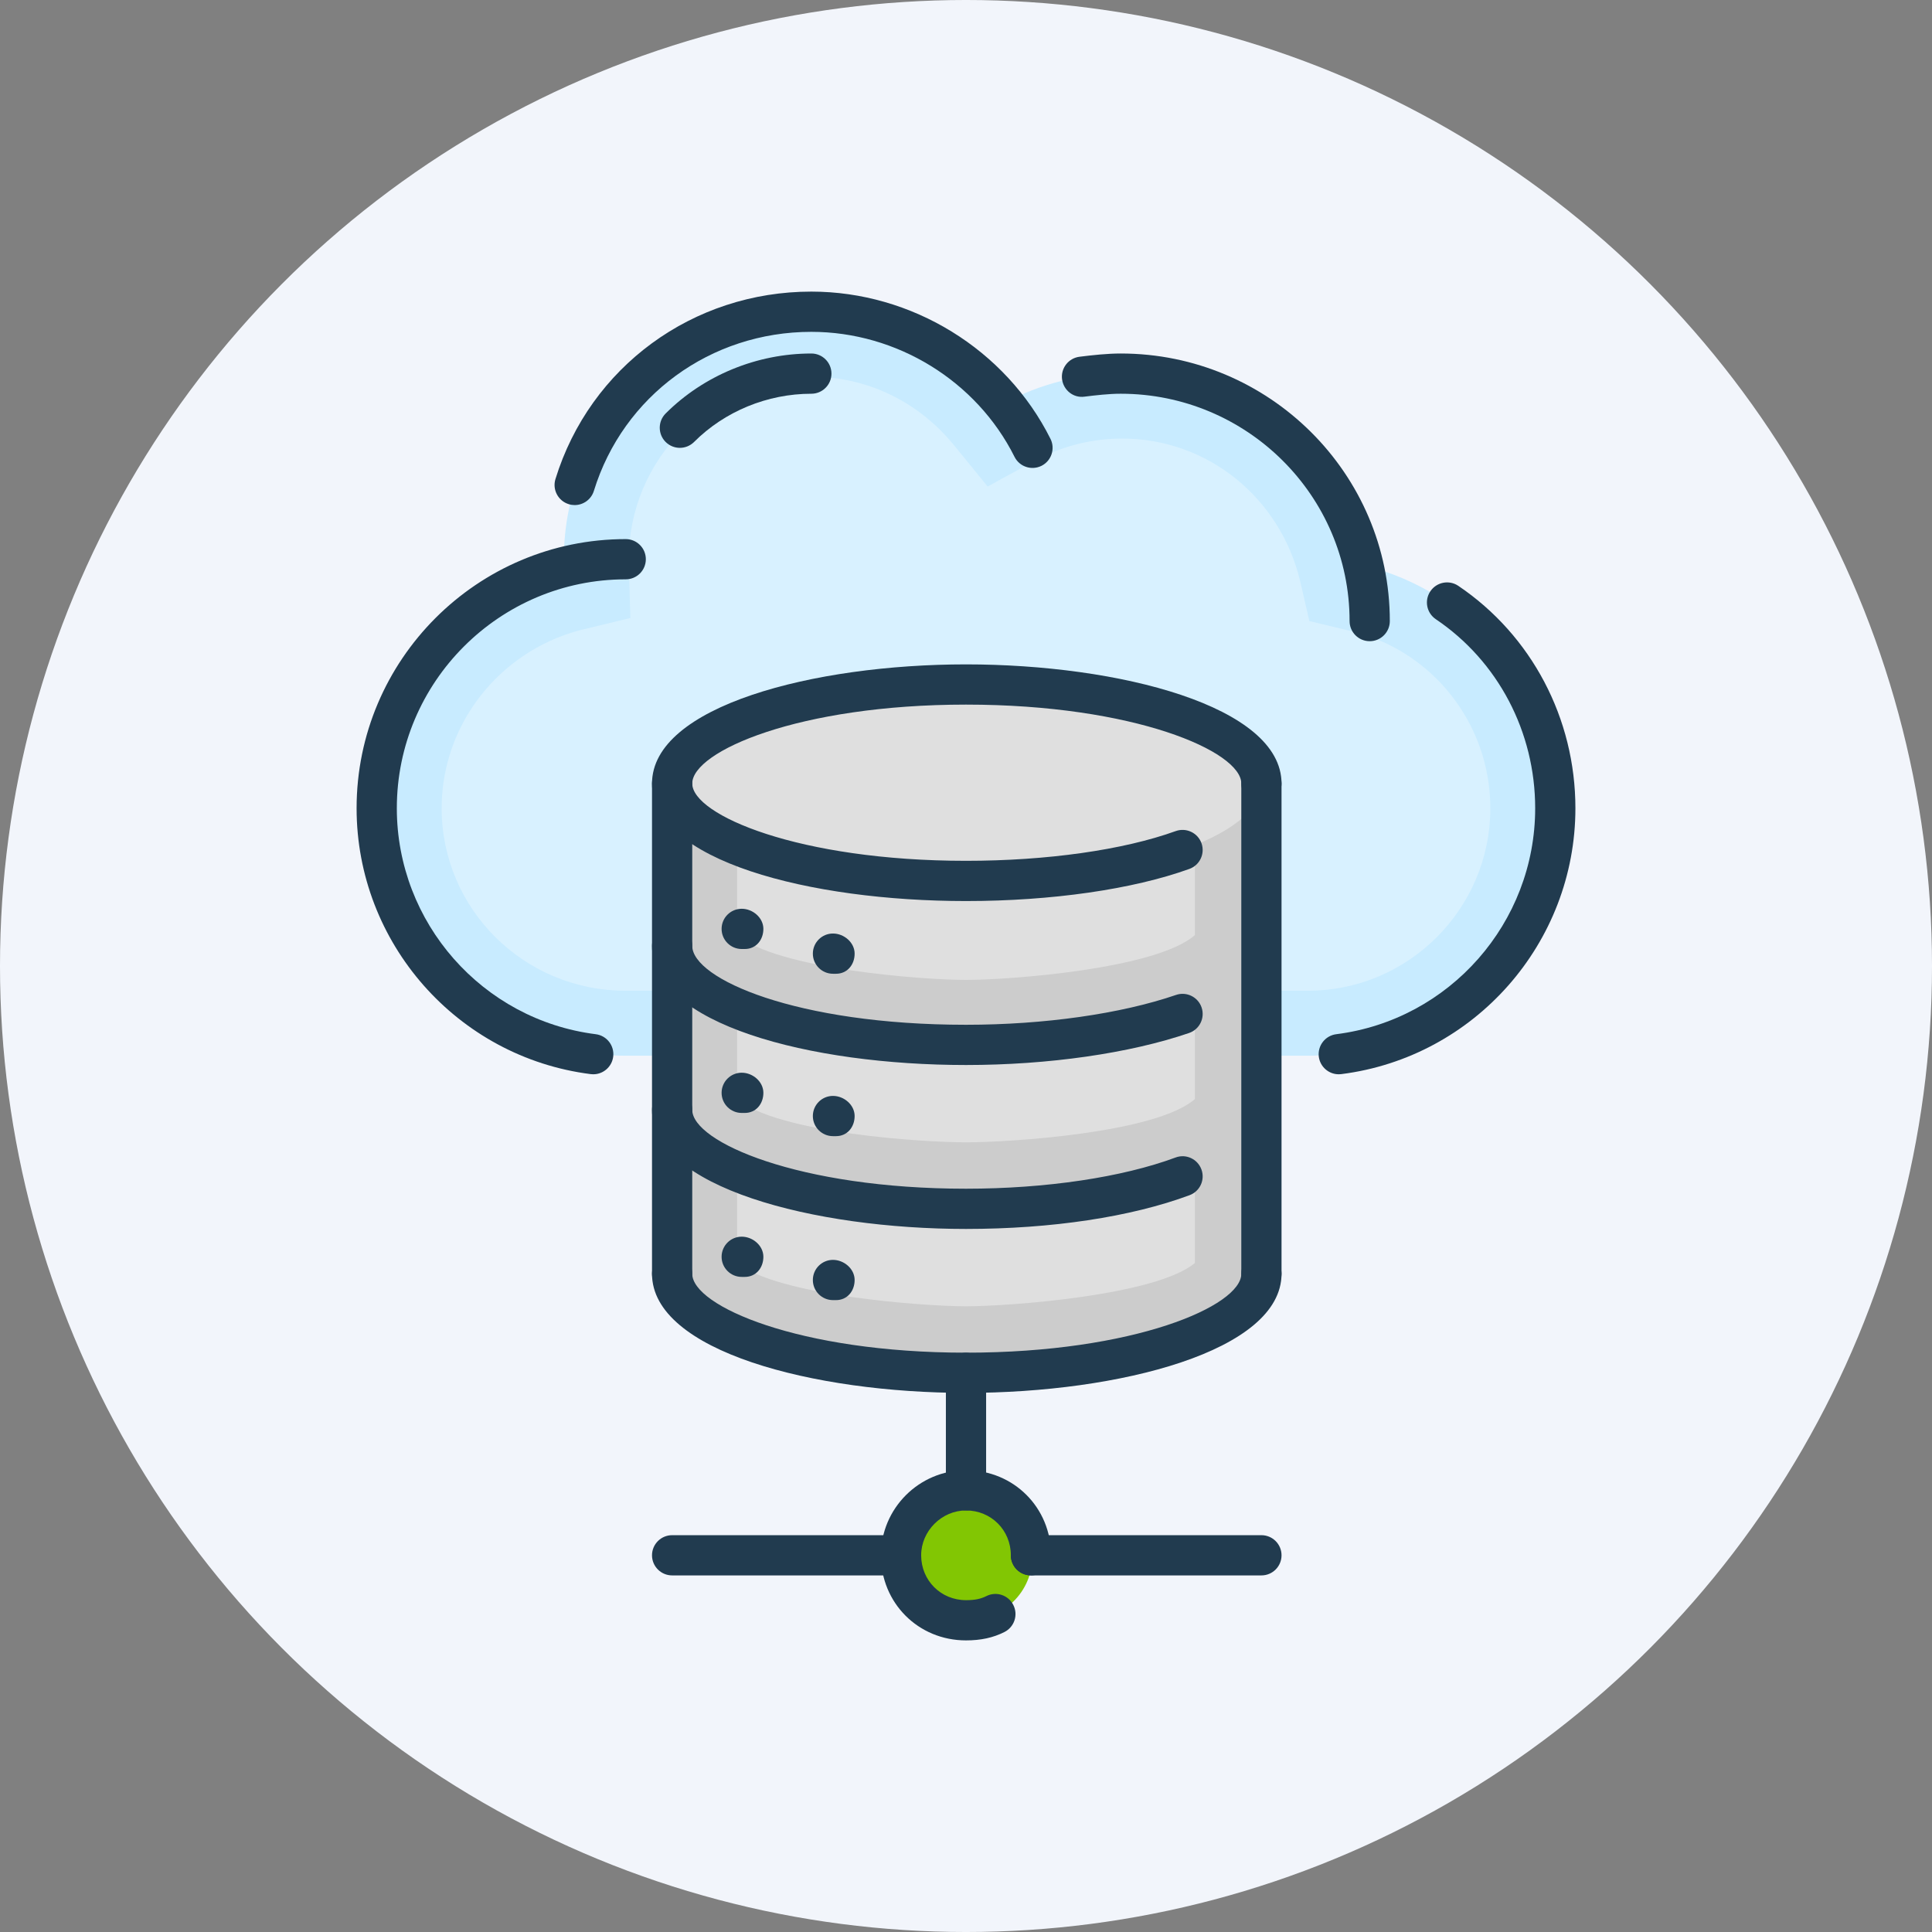 <?xml version="1.0" encoding="utf-8"?>
<!-- Generator: Adobe Illustrator 16.0.0, SVG Export Plug-In . SVG Version: 6.00 Build 0)  -->
<!DOCTYPE svg PUBLIC "-//W3C//DTD SVG 1.1//EN" "http://www.w3.org/Graphics/SVG/1.1/DTD/svg11.dtd">
<svg version="1.1" id="Capa_1" xmlns="http://www.w3.org/2000/svg" xmlns:xlink="http://www.w3.org/1999/xlink" x="0px" y="0px"
	 width="595.279px" height="595.281px" viewBox="0 0 595.279 595.281" enable-background="new 0 0 595.279 595.281"
	 xml:space="preserve">
<rect x="0" y="0" width="595.279" height="595.281" fill="#808080" stroke="none"/>
<circle fill="#F2F5FB" cx="297.64" cy="297.64" r="297.641"/>
<g>
	<path fill-rule="evenodd" clip-rule="evenodd" fill="#C8EBFF" d="M420.118,174.208c33.836,8.102,59.096,38.603,59.096,74.822
		c0,41.938-34.314,76.251-76.252,76.251c-100.08,0-131.534,0-210.167,0c-42.415,0-76.728-34.313-76.728-76.251
		c0-35.743,24.304-65.767,57.665-74.345c0-0.477,0-1.43,0-2.383c0-41.938,33.836-76.251,76.251-76.251
		c23.828,0,45.275,10.961,59.571,28.118c10.484-5.719,22.877-9.055,36.219-9.055C381.993,115.114,412.495,140.372,420.118,174.208
		L420.118,174.208z"/>
	<path fill-rule="evenodd" clip-rule="evenodd" fill="#D8F1FF" d="M400.579,178.974c-6.193-25.735-28.594-43.844-54.807-43.844
		c-9.529,0-18.584,2.382-26.688,6.671l-14.773,8.102l-10.483-12.868c-10.962-13.344-26.689-20.969-43.846-20.969
		c-30.977,0-56.235,25.258-56.235,56.235c0,0.954,0,1.43,0,1.906l0.477,16.204l-15.728,3.813
		c-24.782,6.671-42.415,29.07-42.415,54.805c0,30.977,25.259,56.235,56.712,56.235c70.056,0,140.113,0,210.167,0
		c30.979,0,56.236-25.258,56.236-56.235c0-26.211-18.111-49.086-43.844-54.805l-11.916-2.86L400.579,178.974z"/>
	<path fill-rule="evenodd" clip-rule="evenodd" fill="#CCCCCC" d="M297.64,422.978c50.039,0,91.025-13.82,91.025-30.5v-50.518
		H207.092v50.518C207.092,409.158,247.6,422.978,297.64,422.978L297.64,422.978z"/>
	<path fill-rule="evenodd" clip-rule="evenodd" fill="#DFDFDF" d="M368.173,389.142v-47.182H227.108v47.182
		c12.391,10.008,57.188,13.344,70.533,13.344C310.984,402.486,356.259,399.15,368.173,389.142L368.173,389.142z"/>
	<path fill-rule="evenodd" clip-rule="evenodd" fill="#CCCCCC" d="M297.64,372.461c50.039,0,91.025-13.82,91.025-30.5v-50.516
		H207.092v50.516C207.092,358.64,247.6,372.461,297.64,372.461L297.64,372.461z"/>
	<path fill-rule="evenodd" clip-rule="evenodd" fill="#DFDFDF" d="M368.173,338.627v-47.182H227.108v47.182
		c12.391,10.484,57.188,13.344,70.533,13.344C310.984,351.97,356.259,349.111,368.173,338.627L368.173,338.627z"/>
	<path fill-rule="evenodd" clip-rule="evenodd" fill="#CCCCCC" d="M297.64,321.945c50.039,0,91.025-13.344,91.025-30.5v-50.04
		H207.092v50.04C207.092,308.601,247.6,321.945,297.64,321.945L297.64,321.945z"/>
	<path fill-rule="evenodd" clip-rule="evenodd" fill="#DFDFDF" d="M368.173,288.109v-46.704H227.108v46.704
		c12.391,10.484,57.188,13.82,70.533,13.82C310.984,301.929,356.259,298.594,368.173,288.109L368.173,288.109z"/>
	<path fill-rule="evenodd" clip-rule="evenodd" fill="#DFDFDF" d="M297.64,271.429c50.039,0,91.025-13.344,91.025-30.024
		s-40.986-30.5-91.025-30.5c-50.041,0-90.548,13.82-90.548,30.5S247.6,271.429,297.64,271.429L297.64,271.429z"/>
	<path fill-rule="evenodd" clip-rule="evenodd" fill="#82C603" d="M297.64,459.197c11.437,0,20.492,9.057,20.492,20.018
		c0,11.438-9.055,20.016-20.492,20.016c-10.961,0-20.017-8.578-20.017-20.016C277.624,468.254,286.679,459.197,297.64,459.197
		L297.64,459.197z"/>
	<path fill="#213B4F" d="M412.486,331.002c-3.078,0-5.738-2.289-6.141-5.416c-0.426-3.4,1.979-6.494,5.369-6.93
		c34.947-4.418,61.299-34.348,61.299-69.622c0-23.543-11.443-45.315-30.621-58.252c-2.84-1.921-3.588-5.771-1.674-8.604
		c1.912-2.832,5.771-3.588,8.604-1.675c22.59,15.245,36.086,40.866,36.086,68.53c0,41.498-31.014,76.714-72.133,81.919
		C413.013,330.986,412.749,331.002,412.486,331.002z M182.794,331.002c-0.263,0-0.525-0.016-0.788-0.049
		c-41.12-5.205-72.134-40.421-72.134-81.919c0-45.725,37.196-82.929,82.921-82.929c3.423,0,6.198,2.775,6.198,6.198
		c0,3.423-2.775,6.198-6.198,6.198c-38.888,0-70.525,31.638-70.525,70.533c0,35.274,26.351,65.204,61.298,69.622
		c3.391,0.436,5.795,3.529,5.369,6.93C188.532,328.713,185.872,331.002,182.794,331.002z"/>
	<path fill="#213B4F" d="M177.064,155.622c-0.599,0-1.216-0.09-1.823-0.279c-3.268-1.001-5.106-4.474-4.097-7.741
		c10.639-34.545,42.319-57.752,78.841-57.752c30.99,0,59.91,17.806,73.686,45.372c1.527,3.054,0.287,6.781-2.773,8.309
		c-3.072,1.518-6.781,0.279-8.309-2.775c-11.697-23.396-36.268-38.509-62.604-38.509c-31.047,0-57.973,19.694-67.002,49.001
		C182.162,153.906,179.716,155.622,177.064,155.622z"/>
	<path fill="#213B4F" d="M422.025,197.562c-3.422,0-6.197-2.775-6.197-6.198c0-38.624-31.639-70.049-70.533-70.049
		c-3.563,0-7.576,0.459-11.141,0.903c-3.414,0.484-6.484-1.987-6.918-5.377c-0.428-3.399,1.984-6.493,5.375-6.92
		c4.055-0.509,8.629-1.001,12.684-1.001c45.725,0,82.93,36.983,82.93,82.445C428.224,194.787,425.448,197.562,422.025,197.562z"/>
	<path fill="#213B4F" d="M209.474,137.989c-1.584,0-3.169-0.607-4.384-1.814c-2.414-2.422-2.414-6.346,0-8.768
		c11.755-11.748,28.116-18.487,44.896-18.487c3.423,0,6.198,2.775,6.198,6.198c0,3.423-2.775,6.198-6.198,6.198
		c-13.52,0-26.688,5.41-36.128,14.859C212.642,137.381,211.058,137.989,209.474,137.989z"/>
	<path fill="#213B4F" d="M297.64,505.431c-14.695,0-26.212-11.518-26.212-26.221c0-14.447,11.764-26.213,26.212-26.213
		c14.695,0,26.212,11.52,26.212,26.213c0,3.424-2.775,6.197-6.199,6.197c-3.422,0-6.197-2.773-6.197-6.197
		c0-7.75-6.068-13.816-13.816-13.816c-7.487,0-13.816,6.33-13.816,13.816c0,7.75,6.067,13.824,13.816,13.824
		c2.685,0,4.498-0.361,6.271-1.248c3.07-1.559,6.789-0.311,8.316,2.75c1.543,3.055,0.305,6.781-2.75,8.316
		C305.99,504.611,302.228,505.431,297.64,505.431z"/>
	<path fill="#213B4F" d="M388.663,485.408h-71.01c-3.422,0-6.197-2.773-6.197-6.197s2.775-6.197,6.197-6.197h71.01
		c3.424,0,6.197,2.773,6.197,6.197S392.087,485.408,388.663,485.408z"/>
	<path fill="#213B4F" d="M277.626,485.408h-70.533c-3.424,0-6.198-2.773-6.198-6.197s2.774-6.197,6.198-6.197h70.533
		c3.423,0,6.198,2.773,6.198,6.197S281.049,485.408,277.626,485.408z"/>
	<path fill="#213B4F" d="M297.64,465.394c-3.424,0-6.197-2.773-6.197-6.197v-36.219c0-3.424,2.773-6.199,6.197-6.199
		c3.423,0,6.197,2.775,6.197,6.199v36.219C303.837,462.621,301.064,465.394,297.64,465.394z"/>
	<path fill="#213B4F" d="M297.64,277.627c-48.074,0-96.745-12.445-96.745-36.219c0-23.84,49.846-36.703,96.745-36.703
		c47.128,0,97.22,12.863,97.22,36.703c0,3.423-2.773,6.198-6.197,6.198c-3.422,0-6.199-2.775-6.199-6.198
		c0-9.908-33.041-24.308-84.824-24.308c-51.488,0-84.35,14.399-84.35,24.308c0,9.712,32.861,23.823,84.35,23.823
		c24.947,0,48.5-3.341,64.623-9.162c3.201-1.149,6.764,0.501,7.93,3.727c1.156,3.218-0.51,6.765-3.727,7.93
		C349.054,274.014,323.966,277.627,297.64,277.627z"/>
	<path fill="#213B4F" d="M297.64,328.146c-48.074,0-96.745-12.609-96.745-36.704c0-3.423,2.774-6.198,6.198-6.198
		c3.423,0,6.197,2.775,6.197,6.198c0,10.154,32.089,24.307,84.35,24.307c24.06,0,47.654-3.35,64.712-9.193
		c3.234-1.117,6.764,0.615,7.873,3.85c1.107,3.242-0.617,6.764-3.85,7.873C348.07,324.549,323.015,328.146,297.64,328.146z"/>
	<path fill="#213B4F" d="M297.64,378.656c-46.899,0-96.745-12.863-96.745-36.695c0-3.422,2.774-6.197,6.198-6.197
		c3.423,0,6.197,2.775,6.197,6.197c0,9.91,32.861,24.299,84.35,24.299c24.58,0,48.113-3.504,64.564-9.611
		c3.201-1.215,6.766,0.436,7.963,3.645c1.199,3.209-0.436,6.773-3.645,7.963C348.478,374.963,324.017,378.656,297.64,378.656z"/>
	<path fill="#213B4F" d="M297.64,429.176c-46.899,0-96.745-12.863-96.745-36.695c0-3.422,2.774-6.197,6.198-6.197
		c3.423,0,6.197,2.775,6.197,6.197c0,9.91,32.861,24.299,84.35,24.299c51.783,0,84.824-14.389,84.824-24.299
		c0-3.422,2.777-6.197,6.199-6.197c3.424,0,6.197,2.775,6.197,6.197C394.861,416.312,344.769,429.176,297.64,429.176z"/>
	<path fill="#213B4F" d="M388.663,398.679c-3.422,0-6.199-2.775-6.199-6.199V241.407c0-3.423,2.777-6.198,6.199-6.198
		c3.424,0,6.197,2.775,6.197,6.198V392.48C394.861,395.904,392.087,398.679,388.663,398.679z"/>
	<path fill="#213B4F" d="M207.094,398.679c-3.424,0-6.198-2.775-6.198-6.199V241.407c0-3.423,2.774-6.198,6.198-6.198
		c3.423,0,6.197,2.775,6.197,6.198V392.48C213.291,395.904,210.516,398.679,207.094,398.679z"/>
	<path fill="#213B4F" d="M257.612,300.029h-0.96c-3.423,0-6.198-2.774-6.198-6.198c0-3.423,2.775-6.198,6.198-6.198
		c3.424,0,6.674,2.775,6.674,6.198C263.325,297.255,261.036,300.029,257.612,300.029z"/>
	<path fill="#213B4F" d="M229.488,292.403h-0.953c-3.423,0-6.198-2.775-6.198-6.198c0-3.423,2.775-6.198,6.198-6.198
		c3.423,0,6.674,2.775,6.674,6.198C235.209,289.628,232.911,292.403,229.488,292.403z"/>
	<path fill="#213B4F" d="M257.612,350.064h-0.96c-3.423,0-6.198-2.773-6.198-6.197s2.775-6.199,6.198-6.199
		c3.424,0,6.674,2.775,6.674,6.199S261.036,350.064,257.612,350.064z"/>
	<path fill="#213B4F" d="M229.488,342.914h-0.953c-3.423,0-6.198-2.775-6.198-6.197c0-3.424,2.775-6.197,6.198-6.197
		c3.423,0,6.674,2.773,6.674,6.197C235.209,340.138,232.911,342.914,229.488,342.914z"/>
	<path fill="#213B4F" d="M257.612,400.584h-0.96c-3.423,0-6.198-2.773-6.198-6.197s2.775-6.199,6.198-6.199
		c3.424,0,6.674,2.775,6.674,6.199S261.036,400.584,257.612,400.584z"/>
	<path fill="#213B4F" d="M229.488,393.433h-0.953c-3.423,0-6.198-2.775-6.198-6.197c0-3.424,2.775-6.197,6.198-6.197
		c3.423,0,6.674,2.773,6.674,6.197C235.209,390.658,232.911,393.433,229.488,393.433z"/>
</g>
</svg>
